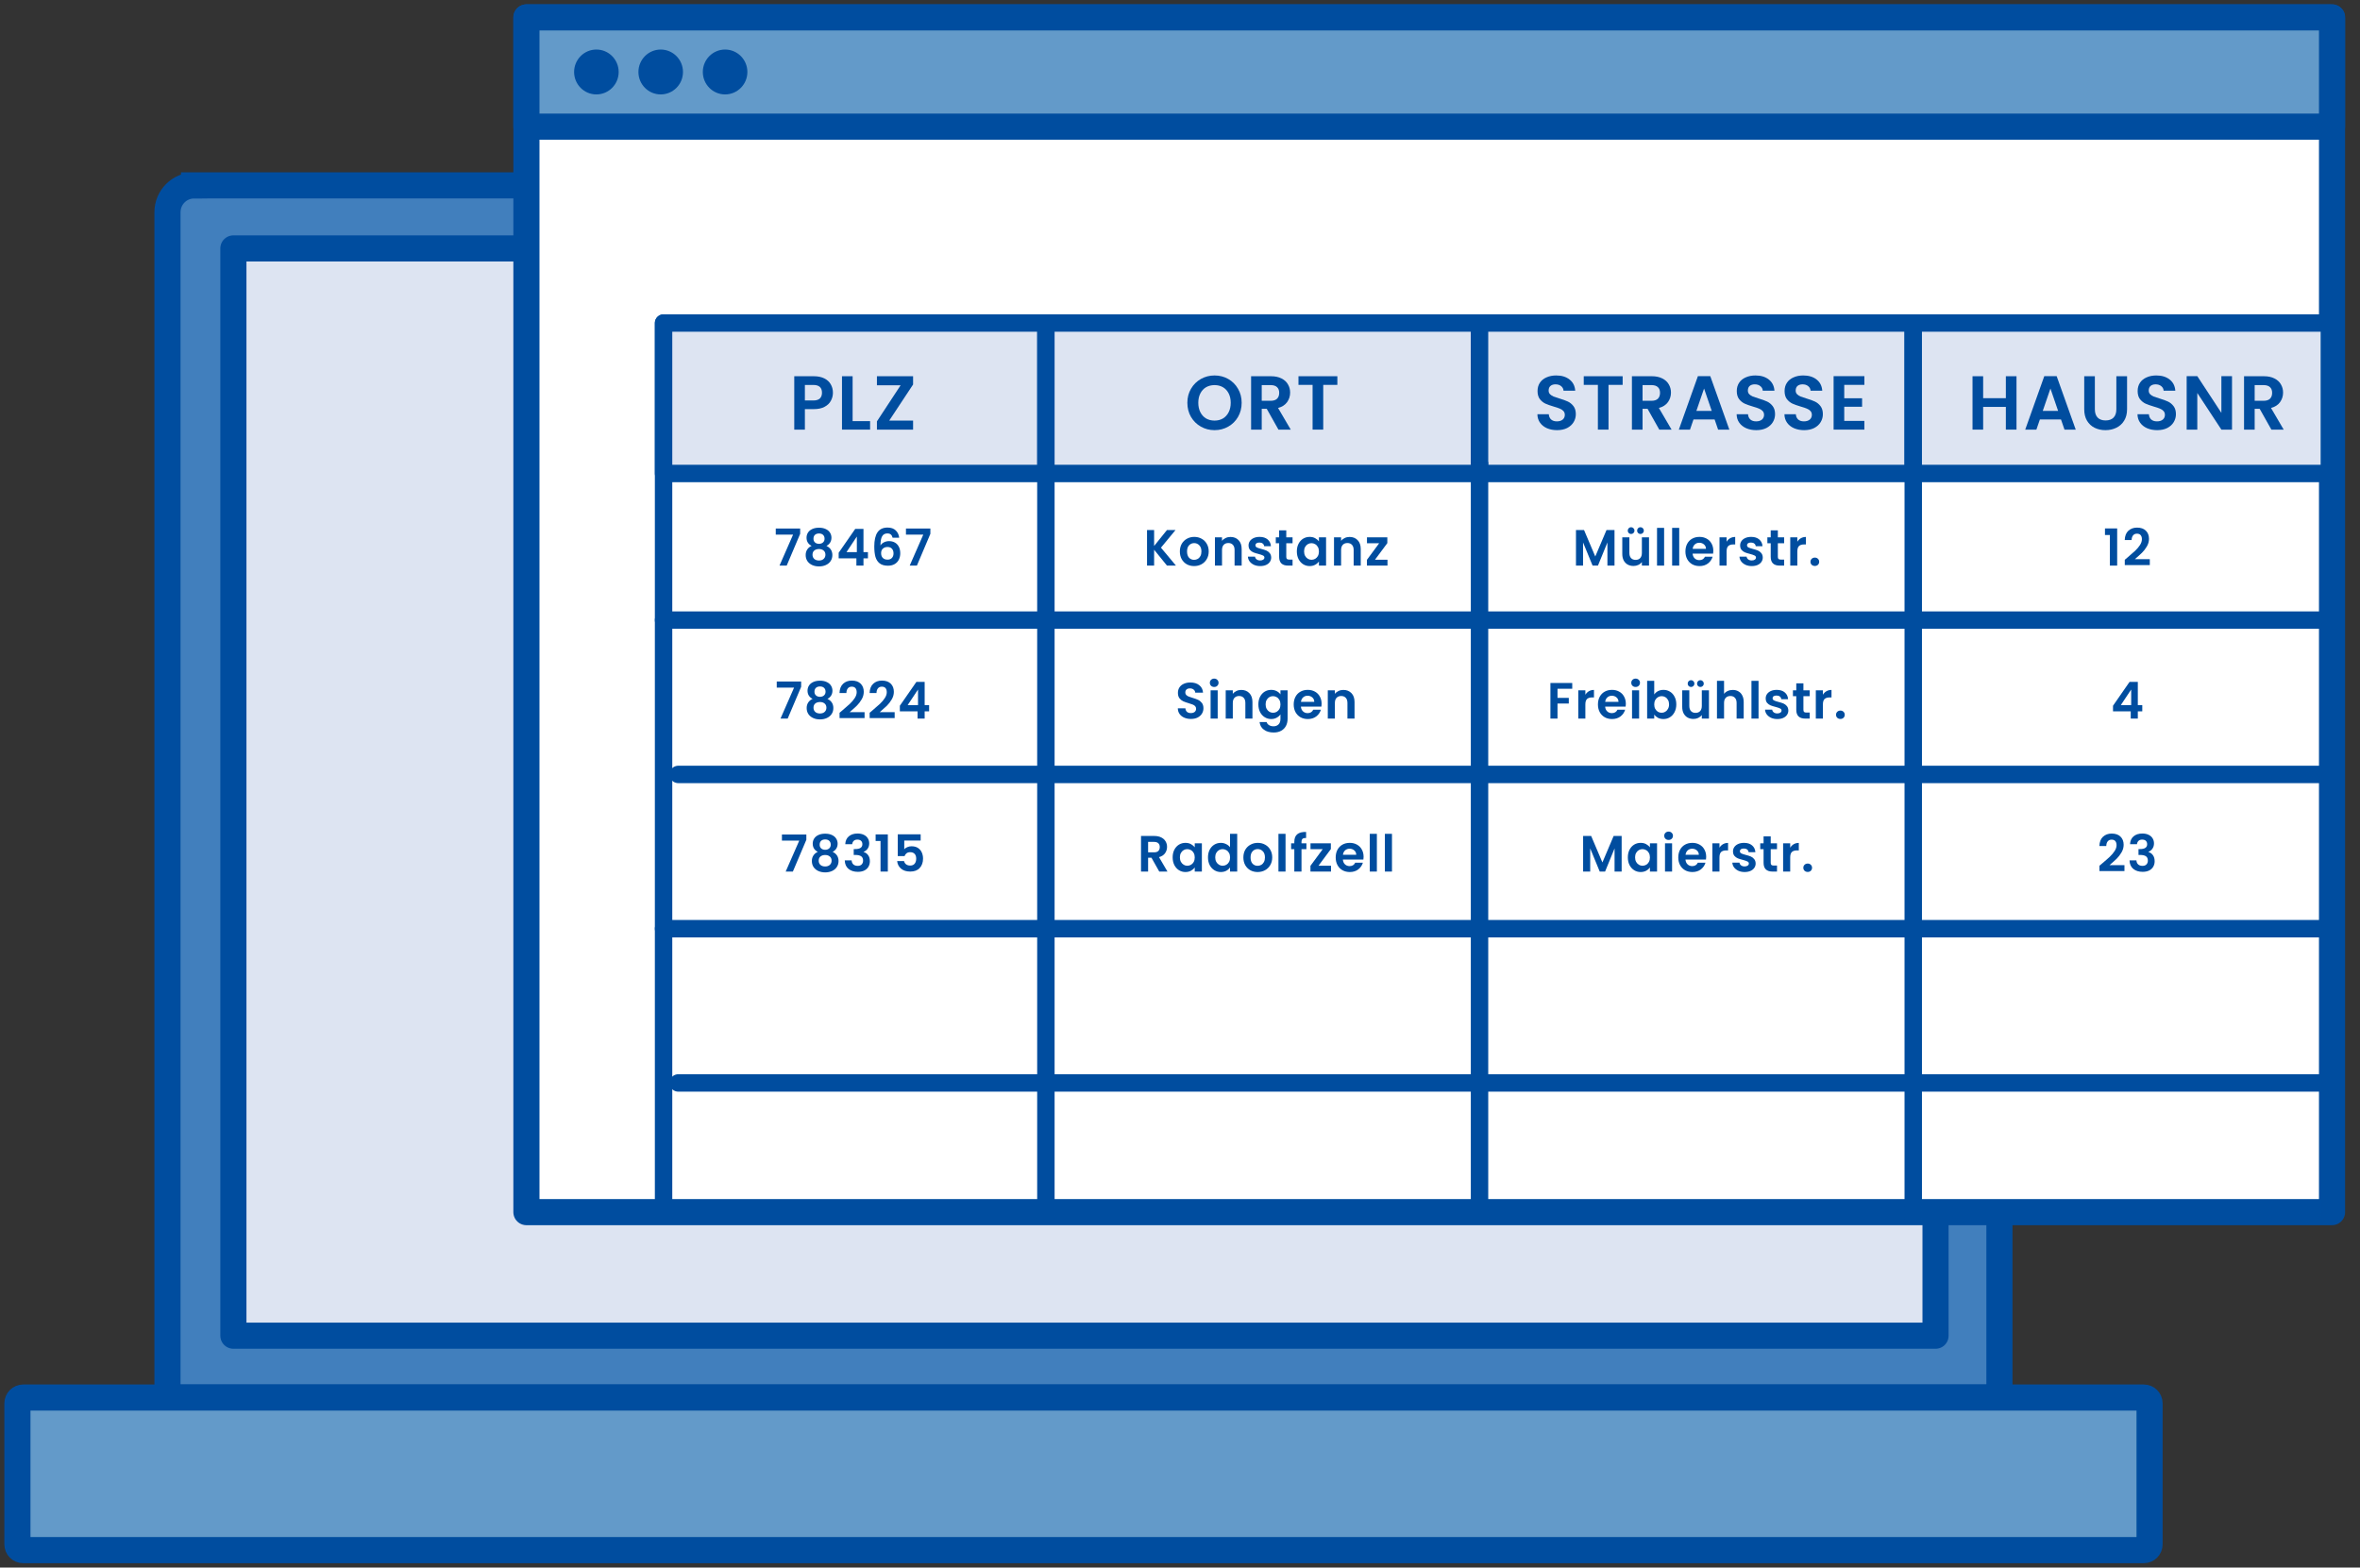 <svg width="271" height="180" viewBox="0 0 271 180" fill="none" xmlns="http://www.w3.org/2000/svg">
<rect x="0" y="0" width="271" height="180" fill="#333333" stroke="none"/>
<path d="M22.285 21.284H226.542C228.229 21.284 229.595 22.66 229.595 24.359V160.472H19.232V24.368C19.232 22.67 20.598 21.294 22.285 21.294V21.284Z" fill="#417FBD" stroke="#004D9F" stroke-width="3" stroke-miterlimit="10"/>
<path d="M222.258 28.526H26.8V153.377H222.258V28.526Z" fill="#DDE4F2" stroke="#004D9F" stroke-width="3" stroke-linecap="round" stroke-linejoin="round"/>
<path d="M246.177 160.482H2.659C2.295 160.482 2 160.779 2 161.146V177.336C2 177.703 2.295 178 2.659 178H246.177C246.541 178 246.836 177.703 246.836 177.336V161.146C246.836 160.779 246.541 160.482 246.177 160.482Z" fill="#639AC9" stroke="#004D9F" stroke-width="3" stroke-linecap="round" stroke-linejoin="round"/>
<path d="M267.789 2H60.449V139.187H267.789V2Z" fill="white" stroke="#004D9F" stroke-width="3" stroke-linecap="round" stroke-linejoin="round"/>
<path d="M267.789 2H60.449V14.541H267.789V2Z" fill="#639AC9" stroke="#004D9F" stroke-width="3" stroke-linecap="round" stroke-linejoin="round"/>
<path d="M68.483 10.842C69.896 10.842 71.042 9.688 71.042 8.266C71.042 6.843 69.896 5.689 68.483 5.689C67.07 5.689 65.925 6.843 65.925 8.266C65.925 9.688 67.07 10.842 68.483 10.842Z" fill="#004D9F"/>
<path d="M75.869 10.842C77.282 10.842 78.427 9.688 78.427 8.266C78.427 6.843 77.282 5.689 75.869 5.689C74.456 5.689 73.31 6.843 73.31 8.266C73.31 9.688 74.456 10.842 75.869 10.842Z" fill="#004D9F"/>
<path d="M83.263 10.842C84.676 10.842 85.822 9.688 85.822 8.266C85.822 6.843 84.676 5.689 83.263 5.689C81.85 5.689 80.705 6.843 80.705 8.266C80.705 9.688 81.85 10.842 83.263 10.842Z" fill="#004D9F"/>
<mask id="mask0_1611_11048" style="mask-type:luminance" maskUnits="userSpaceOnUse" x="69" y="30" width="199" height="110">
<path d="M267.789 30.634H69.782V139.187H267.789V30.634Z" fill="white"/>
</mask>
<g mask="url(#mask0_1611_11048)">
<path d="M267.507 37.095H76.198V159.789H267.507V37.095Z" stroke="#004D9F" stroke-width="2" stroke-linecap="round" stroke-linejoin="round"/>
<path d="M320.471 37.095H267.507V159.789H320.471V37.095Z" stroke="#004D9F" stroke-width="2" stroke-linecap="round" stroke-linejoin="round"/>
<path d="M120.11 37.095H76.198V54.369H120.11V37.095Z" fill="#DDE4F2" stroke="#004D9F" stroke-width="2" stroke-linecap="round" stroke-linejoin="round"/>
<path d="M169.895 37.095H120.1V54.369H169.895V37.095Z" fill="#DDE4F2" stroke="#004D9F" stroke-width="2" stroke-linecap="round" stroke-linejoin="round"/>
<path d="M219.69 37.095H169.895V54.369H219.69V37.095Z" fill="#DDE4F2" stroke="#004D9F" stroke-width="2" stroke-linecap="round" stroke-linejoin="round"/>
<path d="M267.507 37.095H219.699V54.369H267.507V37.095Z" fill="#DDE4F2" stroke="#004D9F" stroke-width="2" stroke-linecap="round" stroke-linejoin="round"/>
<path d="M320.471 37.095H267.507V54.369H320.471V37.095Z" fill="#DDE4F2" stroke="#004D9F" stroke-width="2" stroke-linecap="round" stroke-linejoin="round"/>
<path d="M76.198 71.204H320.471" stroke="#004D9F" stroke-width="2" stroke-linecap="round" stroke-linejoin="round"/>
<path d="M77.884 88.927H320.471" stroke="#004D9F" stroke-width="2" stroke-linecap="round" stroke-linejoin="round"/>
<path d="M76.198 106.64H320.471" stroke="#004D9F" stroke-width="2" stroke-linecap="round" stroke-linejoin="round"/>
<path d="M77.884 124.353H320.471" stroke="#004D9F" stroke-width="2" stroke-linecap="round" stroke-linejoin="round"/>
<path d="M120.1 54.369V159.78" stroke="#004D9F" stroke-width="2" stroke-miterlimit="10"/>
<path d="M169.895 53.051V158.462" stroke="#004D9F" stroke-width="2" stroke-miterlimit="10"/>
<path d="M219.699 54.369V159.78" stroke="#004D9F" stroke-width="2" stroke-miterlimit="10"/>
</g>
<path d="M102.111 48.296H104.85V49.333H100.698V48.384L103.42 44.239H100.698V43.202H104.85V44.151L102.111 48.296Z" fill="#004D9F"/>
<path d="M97.907 48.358H99.913V49.333H96.686V43.202H97.907V48.358Z" fill="#004D9F"/>
<path d="M95.645 45.099C95.645 45.427 95.566 45.735 95.409 46.022C95.258 46.308 95.017 46.54 94.685 46.715C94.36 46.891 93.947 46.979 93.447 46.979H92.426V49.333H91.205V43.202H93.447C93.918 43.202 94.319 43.284 94.65 43.448C94.982 43.612 95.229 43.837 95.392 44.124C95.56 44.411 95.645 44.736 95.645 45.099ZM93.394 45.986C93.732 45.986 93.982 45.91 94.144 45.758C94.307 45.6 94.389 45.38 94.389 45.099C94.389 44.502 94.057 44.203 93.394 44.203H92.426V45.986H93.394Z" fill="#004D9F"/>
<path d="M106.835 61.3L105.288 64.948H104.462L106.02 61.393H104.032V60.691H106.835V61.3Z" fill="#004D9F"/>
<path d="M102.499 61.745C102.46 61.581 102.392 61.458 102.295 61.376C102.202 61.294 102.066 61.253 101.888 61.253C101.62 61.253 101.423 61.362 101.295 61.581C101.171 61.795 101.107 62.147 101.103 62.635C101.196 62.479 101.332 62.358 101.51 62.272C101.688 62.182 101.882 62.137 102.092 62.137C102.343 62.137 102.566 62.192 102.76 62.301C102.954 62.41 103.105 62.57 103.214 62.781C103.322 62.988 103.377 63.238 103.377 63.531C103.377 63.808 103.32 64.056 103.208 64.274C103.099 64.489 102.939 64.657 102.725 64.778C102.512 64.899 102.258 64.96 101.964 64.96C101.56 64.96 101.243 64.87 101.01 64.69C100.781 64.51 100.62 64.261 100.527 63.941C100.438 63.617 100.394 63.218 100.394 62.746C100.394 62.032 100.516 61.493 100.76 61.13C101.004 60.763 101.39 60.58 101.917 60.58C102.324 60.58 102.64 60.691 102.865 60.913C103.09 61.136 103.22 61.413 103.254 61.745H102.499ZM101.905 62.81C101.7 62.81 101.527 62.871 101.388 62.992C101.248 63.113 101.179 63.289 101.179 63.519C101.179 63.749 101.243 63.931 101.37 64.064C101.502 64.196 101.686 64.263 101.923 64.263C102.132 64.263 102.297 64.198 102.417 64.069C102.541 63.941 102.603 63.767 102.603 63.548C102.603 63.322 102.543 63.142 102.423 63.01C102.307 62.877 102.134 62.81 101.905 62.81Z" fill="#004D9F"/>
<path d="M96.305 64.116V63.472L98.207 60.732H99.154V63.402H99.666V64.116H99.154V64.948H98.34V64.116H96.305ZM98.393 61.61L97.201 63.402H98.393V61.61Z" fill="#004D9F"/>
<path d="M93.197 62.688C92.809 62.484 92.615 62.17 92.615 61.745C92.615 61.534 92.667 61.343 92.772 61.171C92.88 60.995 93.041 60.857 93.255 60.755C93.472 60.65 93.735 60.597 94.045 60.597C94.356 60.597 94.617 60.65 94.83 60.755C95.047 60.857 95.208 60.995 95.313 61.171C95.422 61.343 95.476 61.534 95.476 61.745C95.476 61.959 95.424 62.149 95.319 62.313C95.214 62.473 95.075 62.598 94.9 62.688C95.113 62.781 95.28 62.918 95.4 63.097C95.52 63.277 95.581 63.49 95.581 63.736C95.581 64.001 95.513 64.233 95.377 64.433C95.245 64.628 95.063 64.778 94.83 64.883C94.598 64.989 94.336 65.041 94.045 65.041C93.755 65.041 93.493 64.989 93.26 64.883C93.032 64.778 92.85 64.628 92.714 64.433C92.582 64.233 92.516 64.001 92.516 63.736C92.516 63.49 92.576 63.277 92.696 63.097C92.817 62.914 92.983 62.777 93.197 62.688ZM94.685 61.862C94.685 61.671 94.627 61.522 94.511 61.417C94.398 61.311 94.243 61.259 94.045 61.259C93.852 61.259 93.697 61.311 93.58 61.417C93.468 61.522 93.412 61.672 93.412 61.868C93.412 62.043 93.47 62.184 93.586 62.289C93.706 62.395 93.859 62.447 94.045 62.447C94.231 62.447 94.385 62.395 94.505 62.289C94.625 62.18 94.685 62.038 94.685 61.862ZM94.045 63.045C93.825 63.045 93.644 63.101 93.505 63.215C93.369 63.328 93.301 63.49 93.301 63.7C93.301 63.896 93.367 64.056 93.499 64.181C93.635 64.302 93.817 64.362 94.045 64.362C94.274 64.362 94.454 64.3 94.586 64.175C94.718 64.05 94.784 63.892 94.784 63.7C94.784 63.494 94.716 63.334 94.58 63.22C94.445 63.103 94.266 63.045 94.045 63.045Z" fill="#004D9F"/>
<path d="M91.883 61.3L90.337 64.948H89.511L91.069 61.393H89.081V60.691H91.883V61.3Z" fill="#004D9F"/>
<path d="M103.33 81.683V81.039L105.231 78.299H106.179V80.969H106.691V81.683H106.179V82.515H105.365V81.683H103.33ZM105.417 79.177L104.225 80.969H105.417V79.177Z" fill="#004D9F"/>
<path d="M100.165 81.59C100.537 81.277 100.834 81.018 101.055 80.811C101.276 80.6 101.46 80.381 101.607 80.155C101.755 79.928 101.828 79.706 101.828 79.487C101.828 79.288 101.782 79.132 101.689 79.019C101.596 78.906 101.452 78.849 101.258 78.849C101.064 78.849 100.915 78.915 100.811 79.048C100.706 79.177 100.652 79.355 100.648 79.581H99.857C99.872 79.112 100.01 78.757 100.27 78.515C100.533 78.273 100.867 78.152 101.27 78.152C101.712 78.152 102.051 78.271 102.288 78.509C102.524 78.744 102.642 79.054 102.642 79.441C102.642 79.745 102.561 80.036 102.398 80.313C102.235 80.59 102.049 80.832 101.84 81.039C101.63 81.242 101.357 81.488 101.02 81.777H102.735V82.456H99.863V81.847L100.165 81.59Z" fill="#004D9F"/>
<path d="M96.71 81.59C97.082 81.277 97.378 81.018 97.599 80.811C97.82 80.6 98.004 80.381 98.152 80.155C98.299 79.928 98.373 79.706 98.373 79.487C98.373 79.288 98.326 79.132 98.233 79.019C98.14 78.906 97.997 78.849 97.803 78.849C97.609 78.849 97.46 78.915 97.355 79.048C97.25 79.177 97.196 79.355 97.192 79.581H96.401C96.417 79.112 96.555 78.757 96.814 78.515C97.078 78.273 97.411 78.152 97.814 78.152C98.256 78.152 98.596 78.271 98.832 78.509C99.069 78.744 99.187 79.054 99.187 79.441C99.187 79.745 99.105 80.036 98.942 80.313C98.78 80.59 98.594 80.832 98.384 81.039C98.175 81.242 97.902 81.488 97.564 81.777H99.28V82.456H96.407V81.847L96.71 81.59Z" fill="#004D9F"/>
<path d="M93.31 80.254C92.923 80.051 92.729 79.737 92.729 79.312C92.729 79.101 92.781 78.91 92.886 78.738C92.994 78.562 93.155 78.424 93.368 78.322C93.585 78.217 93.849 78.164 94.159 78.164C94.469 78.164 94.731 78.217 94.944 78.322C95.161 78.424 95.322 78.562 95.427 78.738C95.535 78.91 95.59 79.101 95.59 79.312C95.59 79.526 95.537 79.716 95.433 79.88C95.328 80.04 95.188 80.165 95.014 80.254C95.227 80.348 95.394 80.485 95.514 80.664C95.634 80.844 95.694 81.057 95.694 81.302C95.694 81.568 95.626 81.8 95.491 81.999C95.359 82.195 95.177 82.345 94.944 82.45C94.712 82.556 94.45 82.608 94.159 82.608C93.868 82.608 93.607 82.556 93.374 82.45C93.145 82.345 92.963 82.195 92.828 81.999C92.696 81.8 92.63 81.568 92.63 81.302C92.63 81.057 92.69 80.844 92.81 80.664C92.93 80.481 93.097 80.344 93.31 80.254ZM94.799 79.429C94.799 79.237 94.741 79.089 94.624 78.984C94.512 78.878 94.357 78.826 94.159 78.826C93.965 78.826 93.81 78.878 93.694 78.984C93.582 79.089 93.525 79.239 93.525 79.435C93.525 79.61 93.584 79.751 93.7 79.856C93.82 79.962 93.973 80.014 94.159 80.014C94.345 80.014 94.498 79.962 94.619 79.856C94.739 79.747 94.799 79.604 94.799 79.429ZM94.159 80.612C93.938 80.612 93.758 80.668 93.618 80.781C93.483 80.895 93.415 81.057 93.415 81.267C93.415 81.463 93.481 81.623 93.613 81.748C93.748 81.869 93.93 81.929 94.159 81.929C94.388 81.929 94.568 81.867 94.7 81.742C94.832 81.617 94.898 81.459 94.898 81.267C94.898 81.061 94.83 80.9 94.694 80.787C94.558 80.67 94.38 80.612 94.159 80.612Z" fill="#004D9F"/>
<path d="M91.997 78.867L90.45 82.515H89.625L91.183 78.96H89.194V78.258H91.997V78.867Z" fill="#004D9F"/>
<path d="M105.72 96.521H103.836V97.523C103.917 97.421 104.033 97.339 104.184 97.277C104.336 97.21 104.497 97.177 104.667 97.177C104.977 97.177 105.231 97.245 105.429 97.382C105.627 97.519 105.77 97.694 105.859 97.909C105.948 98.12 105.993 98.346 105.993 98.588C105.993 99.037 105.865 99.398 105.609 99.672C105.357 99.945 104.997 100.081 104.528 100.081C104.086 100.081 103.733 99.97 103.469 99.748C103.206 99.525 103.056 99.234 103.021 98.875H103.812C103.847 99.031 103.925 99.156 104.045 99.25C104.169 99.344 104.326 99.391 104.516 99.391C104.745 99.391 104.917 99.318 105.033 99.174C105.15 99.029 105.208 98.838 105.208 98.6C105.208 98.358 105.148 98.174 105.028 98.05C104.911 97.921 104.739 97.856 104.51 97.856C104.347 97.856 104.212 97.897 104.103 97.979C103.995 98.061 103.917 98.171 103.87 98.307H103.091V95.801H105.72V96.521Z" fill="#004D9F"/>
<path d="M100.548 96.568V95.813H101.95V100.081H101.112V96.568H100.548Z" fill="#004D9F"/>
<path d="M97.062 96.937C97.081 96.547 97.217 96.246 97.469 96.035C97.725 95.82 98.06 95.713 98.475 95.713C98.758 95.713 99 95.764 99.201 95.865C99.403 95.963 99.554 96.098 99.655 96.269C99.76 96.437 99.812 96.629 99.812 96.843C99.812 97.089 99.748 97.298 99.62 97.47C99.496 97.638 99.347 97.751 99.172 97.809V97.833C99.397 97.903 99.572 98.028 99.696 98.208C99.824 98.387 99.888 98.618 99.888 98.899C99.888 99.133 99.833 99.342 99.725 99.525C99.62 99.709 99.463 99.853 99.254 99.959C99.048 100.06 98.8 100.111 98.51 100.111C98.071 100.111 97.715 99.999 97.439 99.777C97.164 99.554 97.019 99.227 97.003 98.793H97.794C97.802 98.984 97.866 99.139 97.986 99.256C98.11 99.369 98.279 99.426 98.492 99.426C98.69 99.426 98.841 99.371 98.946 99.262C99.054 99.148 99.108 99.004 99.108 98.828C99.108 98.594 99.035 98.426 98.887 98.325C98.74 98.223 98.511 98.172 98.201 98.172H98.033V97.499H98.201C98.752 97.499 99.027 97.314 99.027 96.943C99.027 96.775 98.977 96.644 98.876 96.55C98.779 96.457 98.637 96.41 98.451 96.41C98.269 96.41 98.128 96.461 98.027 96.562C97.93 96.66 97.874 96.785 97.858 96.937H97.062Z" fill="#004D9F"/>
<path d="M93.906 97.821C93.519 97.618 93.325 97.304 93.325 96.878C93.325 96.668 93.377 96.476 93.482 96.305C93.591 96.129 93.751 95.99 93.965 95.889C94.182 95.783 94.445 95.731 94.755 95.731C95.066 95.731 95.327 95.783 95.54 95.889C95.757 95.99 95.918 96.129 96.023 96.305C96.132 96.476 96.186 96.668 96.186 96.878C96.186 97.093 96.133 97.282 96.029 97.446C95.924 97.606 95.785 97.731 95.61 97.821C95.823 97.915 95.99 98.052 96.11 98.231C96.23 98.411 96.29 98.623 96.29 98.869C96.29 99.135 96.223 99.367 96.087 99.566C95.955 99.761 95.773 99.912 95.54 100.017C95.308 100.122 95.046 100.175 94.755 100.175C94.465 100.175 94.203 100.122 93.97 100.017C93.742 99.912 93.559 99.761 93.424 99.566C93.292 99.367 93.226 99.135 93.226 98.869C93.226 98.623 93.286 98.411 93.406 98.231C93.526 98.048 93.693 97.911 93.906 97.821ZM95.395 96.996C95.395 96.804 95.337 96.656 95.221 96.55C95.108 96.445 94.953 96.392 94.755 96.392C94.562 96.392 94.406 96.445 94.29 96.55C94.178 96.656 94.122 96.806 94.122 97.001C94.122 97.177 94.18 97.318 94.296 97.423C94.416 97.528 94.569 97.581 94.755 97.581C94.942 97.581 95.095 97.528 95.215 97.423C95.335 97.314 95.395 97.171 95.395 96.996ZM94.755 98.178C94.534 98.178 94.354 98.235 94.215 98.348C94.079 98.461 94.011 98.623 94.011 98.834C94.011 99.029 94.077 99.189 94.209 99.314C94.344 99.435 94.527 99.496 94.755 99.496C94.984 99.496 95.164 99.433 95.296 99.308C95.428 99.184 95.494 99.025 95.494 98.834C95.494 98.627 95.426 98.467 95.29 98.354C95.155 98.237 94.976 98.178 94.755 98.178Z" fill="#004D9F"/>
<path d="M92.593 96.433L91.046 100.081H90.221L91.779 96.527H89.79V95.824H92.593V96.433Z" fill="#004D9F"/>
<path d="M157.889 64.275H159.326V64.948H156.965V64.286L158.372 62.377H156.971V61.704H159.308V62.365L157.889 64.275Z" fill="#004D9F"/>
<path d="M154.97 61.657C155.354 61.657 155.664 61.78 155.9 62.026C156.137 62.268 156.255 62.608 156.255 63.045V64.948H155.441V63.156C155.441 62.898 155.377 62.701 155.249 62.565C155.121 62.424 154.946 62.354 154.726 62.354C154.501 62.354 154.322 62.424 154.191 62.565C154.063 62.701 153.999 62.898 153.999 63.156V64.948H153.185V61.704H153.999V62.108C154.107 61.967 154.245 61.858 154.412 61.78C154.582 61.698 154.768 61.657 154.97 61.657Z" fill="#004D9F"/>
<path d="M148.918 63.314C148.918 62.986 148.982 62.695 149.11 62.442C149.242 62.188 149.418 61.993 149.639 61.856C149.864 61.719 150.114 61.651 150.389 61.651C150.629 61.651 150.839 61.7 151.017 61.797C151.199 61.895 151.345 62.018 151.453 62.166V61.704H152.273V64.948H151.453V64.474C151.349 64.626 151.203 64.753 151.017 64.854C150.835 64.952 150.624 65.001 150.383 65.001C150.112 65.001 149.864 64.93 149.639 64.79C149.418 64.649 149.242 64.452 149.11 64.198C148.982 63.941 148.918 63.646 148.918 63.314ZM151.453 63.326C151.453 63.127 151.414 62.957 151.337 62.816C151.259 62.672 151.155 62.563 151.023 62.489C150.891 62.41 150.75 62.371 150.598 62.371C150.447 62.371 150.308 62.408 150.18 62.483C150.052 62.557 149.947 62.666 149.866 62.81C149.788 62.951 149.749 63.119 149.749 63.314C149.749 63.509 149.788 63.681 149.866 63.829C149.947 63.974 150.052 64.085 150.18 64.163C150.312 64.241 150.451 64.28 150.598 64.28C150.75 64.28 150.891 64.243 151.023 64.169C151.155 64.091 151.259 63.982 151.337 63.841C151.414 63.697 151.453 63.525 151.453 63.326Z" fill="#004D9F"/>
<path d="M147.704 62.377V63.947C147.704 64.056 147.729 64.136 147.78 64.187C147.834 64.234 147.923 64.257 148.047 64.257H148.425V64.948H147.914C147.227 64.948 146.884 64.612 146.884 63.941V62.377H146.5V61.704H146.884V60.902H147.704V61.704H148.425V62.377H147.704Z" fill="#004D9F"/>
<path d="M144.704 65.001C144.44 65.001 144.204 64.954 143.995 64.86C143.785 64.762 143.619 64.632 143.495 64.468C143.374 64.304 143.309 64.122 143.297 63.923H144.117C144.132 64.048 144.192 64.151 144.297 64.233C144.406 64.315 144.539 64.356 144.698 64.356C144.853 64.356 144.974 64.325 145.059 64.263C145.148 64.2 145.193 64.12 145.193 64.023C145.193 63.917 145.138 63.839 145.03 63.788C144.925 63.734 144.756 63.675 144.524 63.613C144.283 63.554 144.086 63.494 143.931 63.431C143.78 63.369 143.648 63.273 143.535 63.144C143.427 63.016 143.372 62.842 143.372 62.623C143.372 62.444 143.423 62.28 143.524 62.131C143.628 61.983 143.776 61.866 143.966 61.78C144.159 61.694 144.386 61.651 144.646 61.651C145.03 61.651 145.336 61.749 145.565 61.944C145.793 62.135 145.919 62.395 145.943 62.723H145.163C145.152 62.594 145.098 62.492 145.001 62.418C144.908 62.34 144.782 62.301 144.623 62.301C144.475 62.301 144.361 62.328 144.28 62.383C144.202 62.438 144.163 62.514 144.163 62.611C144.163 62.721 144.218 62.805 144.326 62.863C144.435 62.918 144.603 62.974 144.832 63.033C145.065 63.092 145.256 63.152 145.408 63.215C145.559 63.277 145.689 63.375 145.797 63.507C145.91 63.636 145.968 63.808 145.972 64.023C145.972 64.21 145.919 64.378 145.815 64.526C145.714 64.675 145.567 64.792 145.373 64.878C145.183 64.96 144.96 65.001 144.704 65.001Z" fill="#004D9F"/>
<path d="M141.296 61.657C141.68 61.657 141.99 61.78 142.226 62.026C142.463 62.268 142.581 62.608 142.581 63.045V64.948H141.767V63.156C141.767 62.898 141.703 62.701 141.575 62.565C141.447 62.424 141.273 62.354 141.052 62.354C140.827 62.354 140.649 62.424 140.517 62.565C140.389 62.701 140.325 62.898 140.325 63.156V64.948H139.511V61.704H140.325V62.108C140.433 61.967 140.571 61.858 140.738 61.78C140.908 61.698 141.094 61.657 141.296 61.657Z" fill="#004D9F"/>
<path d="M137.117 65.001C136.807 65.001 136.528 64.932 136.28 64.796C136.031 64.655 135.836 64.458 135.692 64.204C135.553 63.95 135.483 63.658 135.483 63.326C135.483 62.994 135.555 62.701 135.698 62.447C135.845 62.194 136.045 61.999 136.297 61.862C136.549 61.721 136.83 61.651 137.14 61.651C137.45 61.651 137.731 61.721 137.983 61.862C138.235 61.999 138.433 62.194 138.576 62.447C138.724 62.701 138.797 62.994 138.797 63.326C138.797 63.658 138.722 63.95 138.571 64.204C138.423 64.458 138.222 64.655 137.966 64.796C137.714 64.932 137.431 65.001 137.117 65.001ZM137.117 64.286C137.264 64.286 137.402 64.251 137.53 64.181C137.662 64.107 137.766 63.997 137.844 63.853C137.921 63.708 137.96 63.533 137.96 63.326C137.96 63.017 137.879 62.781 137.716 62.617C137.557 62.449 137.361 62.365 137.129 62.365C136.896 62.365 136.7 62.449 136.541 62.617C136.386 62.781 136.309 63.017 136.309 63.326C136.309 63.634 136.384 63.872 136.535 64.04C136.69 64.204 136.884 64.286 137.117 64.286Z" fill="#004D9F"/>
<path d="M134.005 64.948L132.528 63.127V64.948H131.714V60.861H132.528V62.693L134.005 60.861H134.988L133.313 62.887L135.035 64.948H134.005Z" fill="#004D9F"/>
<path d="M154.257 79.224C154.641 79.224 154.951 79.347 155.187 79.593C155.424 79.835 155.542 80.174 155.542 80.612V82.515H154.728V80.723C154.728 80.465 154.664 80.268 154.536 80.131C154.408 79.991 154.234 79.921 154.013 79.921C153.788 79.921 153.609 79.991 153.478 80.131C153.35 80.268 153.286 80.465 153.286 80.723V82.515H152.472V79.271H153.286V79.675C153.394 79.534 153.532 79.425 153.699 79.347C153.869 79.265 154.055 79.224 154.257 79.224Z" fill="#004D9F"/>
<path d="M151.761 80.822C151.761 80.939 151.753 81.045 151.738 81.138H149.383C149.402 81.373 149.484 81.556 149.627 81.689C149.771 81.822 149.947 81.888 150.156 81.888C150.459 81.888 150.674 81.757 150.802 81.496H151.68C151.587 81.808 151.408 82.066 151.145 82.269C150.881 82.468 150.557 82.567 150.174 82.567C149.864 82.567 149.584 82.499 149.336 82.362C149.092 82.222 148.9 82.025 148.761 81.771C148.625 81.517 148.557 81.224 148.557 80.893C148.557 80.557 148.625 80.262 148.761 80.008C148.896 79.755 149.086 79.559 149.331 79.423C149.575 79.286 149.856 79.218 150.174 79.218C150.48 79.218 150.753 79.284 150.994 79.417C151.238 79.55 151.426 79.739 151.558 79.985C151.693 80.227 151.761 80.506 151.761 80.822ZM150.918 80.588C150.914 80.377 150.839 80.209 150.691 80.085C150.544 79.956 150.364 79.891 150.15 79.891C149.949 79.891 149.778 79.954 149.639 80.079C149.503 80.2 149.42 80.37 149.389 80.588H150.918Z" fill="#004D9F"/>
<path d="M145.971 79.218C146.212 79.218 146.423 79.267 146.605 79.364C146.787 79.458 146.931 79.581 147.035 79.733V79.271H147.855V82.538C147.855 82.839 147.795 83.106 147.675 83.34C147.555 83.578 147.374 83.766 147.134 83.902C146.894 84.043 146.603 84.113 146.262 84.113C145.804 84.113 145.428 84.006 145.134 83.791C144.843 83.576 144.678 83.284 144.64 82.913H145.448C145.49 83.061 145.582 83.178 145.721 83.264C145.865 83.354 146.037 83.399 146.239 83.399C146.475 83.399 146.667 83.327 146.814 83.182C146.962 83.042 147.035 82.827 147.035 82.538V82.034C146.931 82.187 146.785 82.314 146.599 82.415C146.417 82.517 146.208 82.567 145.971 82.567C145.7 82.567 145.452 82.497 145.227 82.356C145.002 82.216 144.824 82.019 144.692 81.765C144.564 81.507 144.5 81.213 144.5 80.881C144.5 80.553 144.564 80.262 144.692 80.008C144.824 79.755 145 79.559 145.221 79.423C145.446 79.286 145.696 79.218 145.971 79.218ZM147.035 80.893C147.035 80.694 146.997 80.524 146.919 80.383C146.841 80.239 146.737 80.129 146.605 80.055C146.473 79.977 146.332 79.938 146.181 79.938C146.029 79.938 145.89 79.975 145.762 80.049C145.634 80.124 145.529 80.233 145.448 80.377C145.37 80.518 145.332 80.686 145.332 80.881C145.332 81.076 145.37 81.248 145.448 81.396C145.529 81.541 145.634 81.652 145.762 81.73C145.894 81.808 146.033 81.847 146.181 81.847C146.332 81.847 146.473 81.81 146.605 81.736C146.737 81.658 146.841 81.548 146.919 81.408C146.997 81.263 147.035 81.092 147.035 80.893Z" fill="#004D9F"/>
<path d="M142.534 79.224C142.917 79.224 143.228 79.347 143.464 79.593C143.701 79.835 143.819 80.174 143.819 80.612V82.515H143.005V80.723C143.005 80.465 142.941 80.268 142.813 80.131C142.685 79.991 142.51 79.921 142.289 79.921C142.065 79.921 141.886 79.991 141.755 80.131C141.627 80.268 141.563 80.465 141.563 80.723V82.515H140.749V79.271H141.563V79.675C141.671 79.534 141.809 79.425 141.975 79.347C142.146 79.265 142.332 79.224 142.534 79.224Z" fill="#004D9F"/>
<path d="M139.427 78.884C139.283 78.884 139.163 78.839 139.066 78.749C138.973 78.656 138.927 78.541 138.927 78.404C138.927 78.267 138.973 78.154 139.066 78.064C139.163 77.971 139.283 77.924 139.427 77.924C139.57 77.924 139.689 77.971 139.782 78.064C139.878 78.154 139.927 78.267 139.927 78.404C139.927 78.541 139.878 78.656 139.782 78.749C139.689 78.839 139.57 78.884 139.427 78.884ZM139.828 79.271V82.515H139.014V79.271H139.828Z" fill="#004D9F"/>
<path d="M136.756 82.556C136.473 82.556 136.217 82.507 135.988 82.409C135.763 82.312 135.585 82.171 135.453 81.988C135.321 81.804 135.253 81.588 135.25 81.338H136.122C136.133 81.506 136.192 81.638 136.296 81.736C136.405 81.834 136.552 81.882 136.738 81.882C136.928 81.882 137.077 81.837 137.186 81.748C137.294 81.654 137.349 81.533 137.349 81.385C137.349 81.263 137.312 81.164 137.238 81.086C137.165 81.008 137.072 80.947 136.959 80.904C136.851 80.858 136.699 80.807 136.506 80.752C136.242 80.674 136.027 80.598 135.86 80.524C135.697 80.446 135.556 80.331 135.436 80.178C135.319 80.022 135.261 79.815 135.261 79.558C135.261 79.316 135.321 79.105 135.441 78.925C135.562 78.746 135.73 78.609 135.947 78.515C136.164 78.418 136.412 78.369 136.692 78.369C137.11 78.369 137.449 78.472 137.709 78.679C137.973 78.882 138.118 79.167 138.145 79.534H137.25C137.242 79.394 137.182 79.278 137.07 79.189C136.961 79.095 136.816 79.048 136.633 79.048C136.475 79.048 136.347 79.089 136.25 79.171C136.157 79.253 136.11 79.372 136.11 79.528C136.11 79.638 136.145 79.729 136.215 79.803C136.288 79.874 136.378 79.932 136.482 79.979C136.591 80.022 136.742 80.073 136.936 80.131C137.199 80.21 137.415 80.288 137.581 80.366C137.748 80.444 137.891 80.561 138.012 80.717C138.132 80.873 138.192 81.078 138.192 81.332C138.192 81.55 138.136 81.753 138.023 81.941C137.911 82.128 137.746 82.278 137.529 82.392C137.312 82.501 137.054 82.556 136.756 82.556Z" fill="#004D9F"/>
<path d="M159.841 95.748V100.081H159.027V95.748H159.841Z" fill="#004D9F"/>
<path d="M158.107 95.748V100.081H157.292V95.748H158.107Z" fill="#004D9F"/>
<path d="M156.582 98.389C156.582 98.506 156.575 98.612 156.559 98.705H154.204C154.224 98.94 154.305 99.123 154.448 99.256C154.592 99.389 154.768 99.455 154.978 99.455C155.28 99.455 155.495 99.324 155.623 99.063H156.501C156.408 99.375 156.23 99.633 155.966 99.836C155.702 100.035 155.379 100.134 154.995 100.134C154.685 100.134 154.406 100.066 154.158 99.929C153.913 99.789 153.721 99.592 153.582 99.338C153.446 99.084 153.378 98.791 153.378 98.46C153.378 98.124 153.446 97.829 153.582 97.575C153.718 97.322 153.908 97.126 154.152 96.99C154.396 96.853 154.677 96.785 154.995 96.785C155.301 96.785 155.575 96.851 155.815 96.984C156.059 97.117 156.247 97.306 156.379 97.552C156.515 97.794 156.582 98.073 156.582 98.389ZM155.739 98.155C155.735 97.944 155.66 97.776 155.512 97.651C155.365 97.523 155.185 97.458 154.972 97.458C154.77 97.458 154.6 97.521 154.46 97.646C154.324 97.767 154.241 97.936 154.21 98.155H155.739Z" fill="#004D9F"/>
<path d="M151.405 99.408H152.841V100.082H150.48V99.42L151.887 97.511H150.486V96.838H152.823V97.499L151.405 99.408Z" fill="#004D9F"/>
<path d="M150.016 97.511H149.452V100.081H148.627V97.511H148.26V96.838H148.627V96.674C148.627 96.275 148.739 95.983 148.964 95.795C149.189 95.608 149.528 95.52 149.981 95.532V96.223C149.784 96.219 149.646 96.252 149.569 96.322C149.491 96.392 149.452 96.519 149.452 96.703V96.838H150.016V97.511Z" fill="#004D9F"/>
<path d="M147.619 95.748V100.081H146.805V95.748H147.619Z" fill="#004D9F"/>
<path d="M144.411 100.134C144.101 100.134 143.822 100.066 143.573 99.929C143.325 99.789 143.13 99.592 142.986 99.338C142.847 99.084 142.777 98.791 142.777 98.46C142.777 98.128 142.849 97.835 142.992 97.581C143.139 97.327 143.339 97.132 143.591 96.996C143.843 96.855 144.124 96.785 144.434 96.785C144.744 96.785 145.025 96.855 145.277 96.996C145.529 97.132 145.727 97.327 145.87 97.581C146.018 97.835 146.091 98.128 146.091 98.46C146.091 98.791 146.016 99.084 145.865 99.338C145.717 99.592 145.516 99.789 145.26 99.929C145.008 100.066 144.725 100.134 144.411 100.134ZM144.411 99.42C144.558 99.42 144.696 99.385 144.824 99.314C144.955 99.24 145.06 99.131 145.138 98.987C145.215 98.842 145.254 98.666 145.254 98.46C145.254 98.151 145.173 97.915 145.01 97.751C144.851 97.583 144.655 97.499 144.422 97.499C144.19 97.499 143.994 97.583 143.835 97.751C143.68 97.915 143.603 98.151 143.603 98.46C143.603 98.768 143.678 99.006 143.829 99.174C143.984 99.338 144.178 99.42 144.411 99.42Z" fill="#004D9F"/>
<path d="M138.714 98.448C138.714 98.12 138.778 97.829 138.906 97.575C139.038 97.322 139.216 97.126 139.441 96.99C139.666 96.853 139.916 96.785 140.191 96.785C140.4 96.785 140.6 96.832 140.79 96.925C140.98 97.015 141.131 97.136 141.243 97.288V95.748H142.069V100.081H141.243V99.601C141.143 99.761 141.001 99.89 140.819 99.988C140.637 100.085 140.425 100.134 140.185 100.134C139.914 100.134 139.666 100.064 139.441 99.923C139.216 99.783 139.038 99.586 138.906 99.332C138.778 99.074 138.714 98.779 138.714 98.448ZM141.249 98.459C141.249 98.26 141.21 98.091 141.133 97.95C141.055 97.806 140.951 97.696 140.819 97.622C140.687 97.544 140.546 97.505 140.394 97.505C140.243 97.505 140.104 97.542 139.976 97.616C139.848 97.69 139.743 97.8 139.662 97.944C139.584 98.085 139.545 98.252 139.545 98.448C139.545 98.643 139.584 98.815 139.662 98.963C139.743 99.108 139.848 99.219 139.976 99.297C140.108 99.375 140.247 99.414 140.394 99.414C140.546 99.414 140.687 99.377 140.819 99.303C140.951 99.225 141.055 99.115 141.133 98.975C141.21 98.83 141.249 98.659 141.249 98.459Z" fill="#004D9F"/>
<path d="M134.657 98.448C134.657 98.12 134.721 97.829 134.849 97.575C134.98 97.322 135.157 97.126 135.378 96.99C135.603 96.853 135.853 96.785 136.128 96.785C136.368 96.785 136.578 96.834 136.756 96.931C136.938 97.029 137.083 97.152 137.192 97.3V96.838H138.012V100.081H137.192V99.607C137.087 99.759 136.942 99.886 136.756 99.988C136.574 100.085 136.362 100.134 136.122 100.134C135.851 100.134 135.603 100.064 135.378 99.923C135.157 99.783 134.98 99.586 134.849 99.332C134.721 99.074 134.657 98.78 134.657 98.448ZM137.192 98.46C137.192 98.26 137.153 98.091 137.076 97.95C136.998 97.806 136.894 97.696 136.762 97.622C136.63 97.544 136.488 97.505 136.337 97.505C136.186 97.505 136.046 97.542 135.919 97.616C135.791 97.691 135.686 97.8 135.605 97.944C135.527 98.085 135.488 98.253 135.488 98.448C135.488 98.643 135.527 98.815 135.605 98.963C135.686 99.108 135.791 99.219 135.919 99.297C136.05 99.375 136.19 99.414 136.337 99.414C136.488 99.414 136.63 99.377 136.762 99.303C136.894 99.225 136.998 99.115 137.076 98.975C137.153 98.83 137.192 98.659 137.192 98.46Z" fill="#004D9F"/>
<path d="M133.118 100.081L132.222 98.489H131.838V100.081H131.024V95.994H132.548C132.862 95.994 133.129 96.051 133.35 96.164C133.571 96.273 133.736 96.424 133.845 96.615C133.957 96.802 134.013 97.013 134.013 97.247C134.013 97.517 133.936 97.761 133.781 97.979C133.626 98.194 133.395 98.342 133.089 98.424L134.06 100.081H133.118ZM131.838 97.874H132.519C132.74 97.874 132.905 97.821 133.013 97.716C133.122 97.606 133.176 97.456 133.176 97.265C133.176 97.078 133.122 96.933 133.013 96.832C132.905 96.726 132.74 96.674 132.519 96.674H131.838V97.874Z" fill="#004D9F"/>
<path d="M208.402 64.989C208.255 64.989 208.133 64.944 208.036 64.854C207.943 64.76 207.896 64.645 207.896 64.509C207.896 64.372 207.943 64.259 208.036 64.169C208.133 64.075 208.255 64.029 208.402 64.029C208.546 64.029 208.664 64.075 208.757 64.169C208.85 64.259 208.897 64.372 208.897 64.509C208.897 64.645 208.85 64.76 208.757 64.854C208.664 64.944 208.546 64.989 208.402 64.989Z" fill="#004D9F"/>
<path d="M206.389 62.207C206.493 62.036 206.629 61.901 206.796 61.803C206.966 61.706 207.16 61.657 207.377 61.657V62.518H207.162C206.906 62.518 206.712 62.578 206.581 62.699C206.453 62.82 206.389 63.031 206.389 63.332V64.948H205.575V61.704H206.389V62.207Z" fill="#004D9F"/>
<path d="M204.152 62.377V63.947C204.152 64.056 204.177 64.136 204.228 64.187C204.282 64.234 204.371 64.257 204.495 64.257H204.873V64.948H204.361C203.675 64.948 203.332 64.612 203.332 63.941V62.377H202.948V61.704H203.332V60.902H204.152V61.704H204.873V62.377H204.152Z" fill="#004D9F"/>
<path d="M201.152 65.001C200.888 65.001 200.652 64.954 200.442 64.86C200.233 64.762 200.066 64.632 199.942 64.468C199.822 64.304 199.756 64.122 199.745 63.923H200.565C200.58 64.048 200.64 64.151 200.745 64.233C200.853 64.315 200.987 64.356 201.146 64.356C201.301 64.356 201.421 64.325 201.507 64.263C201.596 64.2 201.64 64.12 201.64 64.023C201.64 63.917 201.586 63.839 201.477 63.788C201.373 63.734 201.204 63.675 200.972 63.613C200.731 63.554 200.534 63.494 200.378 63.431C200.227 63.369 200.095 63.273 199.983 63.144C199.874 63.016 199.82 62.842 199.82 62.623C199.82 62.444 199.871 62.28 199.971 62.131C200.076 61.983 200.223 61.866 200.413 61.78C200.607 61.694 200.834 61.651 201.094 61.651C201.477 61.651 201.784 61.749 202.012 61.944C202.241 62.135 202.367 62.395 202.39 62.723H201.611C201.6 62.594 201.545 62.492 201.448 62.418C201.355 62.34 201.229 62.301 201.07 62.301C200.923 62.301 200.809 62.328 200.727 62.383C200.65 62.438 200.611 62.514 200.611 62.611C200.611 62.721 200.665 62.805 200.774 62.863C200.882 62.918 201.051 62.974 201.28 63.033C201.512 63.092 201.704 63.152 201.855 63.215C202.007 63.277 202.136 63.375 202.245 63.507C202.357 63.636 202.416 63.808 202.419 64.023C202.419 64.21 202.367 64.378 202.262 64.526C202.162 64.675 202.014 64.792 201.821 64.878C201.631 64.96 201.408 65.001 201.152 65.001Z" fill="#004D9F"/>
<path d="M198.266 62.207C198.37 62.036 198.506 61.901 198.673 61.803C198.843 61.706 199.037 61.657 199.254 61.657V62.518H199.039C198.783 62.518 198.589 62.578 198.458 62.699C198.33 62.82 198.266 63.031 198.266 63.332V64.948H197.452V61.704H198.266V62.207Z" fill="#004D9F"/>
<path d="M196.741 63.256C196.741 63.373 196.733 63.478 196.718 63.572H194.363C194.382 63.806 194.464 63.989 194.607 64.122C194.75 64.255 194.927 64.321 195.136 64.321C195.439 64.321 195.654 64.191 195.782 63.929H196.66C196.567 64.241 196.388 64.499 196.125 64.702C195.861 64.901 195.537 65.001 195.154 65.001C194.844 65.001 194.564 64.932 194.316 64.796C194.072 64.655 193.88 64.458 193.741 64.204C193.605 63.95 193.537 63.658 193.537 63.326C193.537 62.99 193.605 62.695 193.741 62.442C193.876 62.188 194.066 61.993 194.31 61.856C194.555 61.719 194.836 61.651 195.154 61.651C195.46 61.651 195.733 61.718 195.974 61.85C196.218 61.983 196.406 62.172 196.538 62.418C196.673 62.66 196.741 62.939 196.741 63.256ZM195.898 63.021C195.894 62.81 195.818 62.643 195.671 62.518C195.524 62.389 195.344 62.325 195.13 62.325C194.929 62.325 194.758 62.387 194.619 62.512C194.483 62.633 194.4 62.803 194.369 63.021H195.898Z" fill="#004D9F"/>
<path d="M192.826 60.615V64.948H192.012V60.615H192.826Z" fill="#004D9F"/>
<path d="M191.091 60.615V64.948H190.277V60.615H191.091Z" fill="#004D9F"/>
<path d="M189.358 61.704V64.948H188.538V64.538C188.433 64.678 188.296 64.79 188.125 64.872C187.958 64.95 187.776 64.989 187.579 64.989C187.327 64.989 187.104 64.936 186.91 64.831C186.716 64.721 186.563 64.563 186.45 64.356C186.342 64.146 186.288 63.896 186.288 63.607V61.704H187.102V63.49C187.102 63.747 187.166 63.947 187.294 64.087C187.421 64.224 187.596 64.292 187.817 64.292C188.042 64.292 188.218 64.224 188.346 64.087C188.474 63.947 188.538 63.747 188.538 63.49V61.704H189.358ZM187.299 61.317C187.191 61.317 187.1 61.28 187.026 61.206C186.952 61.132 186.916 61.04 186.916 60.931C186.916 60.822 186.952 60.73 187.026 60.656C187.1 60.578 187.191 60.539 187.299 60.539C187.408 60.539 187.499 60.578 187.573 60.656C187.65 60.73 187.689 60.822 187.689 60.931C187.689 61.04 187.65 61.132 187.573 61.206C187.499 61.28 187.408 61.317 187.299 61.317ZM188.375 61.317C188.267 61.317 188.175 61.28 188.102 61.206C188.028 61.132 187.991 61.04 187.991 60.931C187.991 60.822 188.028 60.73 188.102 60.656C188.175 60.578 188.267 60.539 188.375 60.539C188.484 60.539 188.575 60.578 188.648 60.656C188.726 60.73 188.765 60.822 188.765 60.931C188.765 61.04 188.726 61.132 188.648 61.206C188.575 61.28 188.484 61.317 188.375 61.317Z" fill="#004D9F"/>
<path d="M185.395 60.861V64.948H184.581V62.289L183.494 64.948H182.877L181.784 62.289V64.948H180.97V60.861H181.895L183.186 63.9L184.477 60.861H185.395Z" fill="#004D9F"/>
<path d="M211.338 82.556C211.191 82.556 211.069 82.511 210.972 82.421C210.879 82.327 210.833 82.212 210.833 82.076C210.833 81.939 210.879 81.826 210.972 81.736C211.069 81.642 211.191 81.595 211.338 81.595C211.482 81.595 211.6 81.642 211.693 81.736C211.786 81.826 211.833 81.939 211.833 82.076C211.833 82.212 211.786 82.327 211.693 82.421C211.6 82.511 211.482 82.556 211.338 82.556Z" fill="#004D9F"/>
<path d="M209.325 79.774C209.429 79.602 209.565 79.468 209.732 79.37C209.902 79.273 210.096 79.224 210.313 79.224V80.085H210.098C209.842 80.085 209.649 80.145 209.517 80.266C209.389 80.387 209.325 80.598 209.325 80.898V82.515H208.511V79.271H209.325V79.774Z" fill="#004D9F"/>
<path d="M207.087 79.944V81.513C207.087 81.623 207.113 81.703 207.163 81.753C207.217 81.8 207.306 81.824 207.431 81.824H207.809V82.515H207.297C206.611 82.515 206.268 82.179 206.268 81.507V79.944H205.884V79.271H206.268V78.468H207.087V79.271H207.809V79.944H207.087Z" fill="#004D9F"/>
<path d="M204.088 82.567C203.824 82.567 203.588 82.52 203.378 82.427C203.169 82.329 203.002 82.198 202.878 82.034C202.758 81.871 202.692 81.689 202.681 81.49H203.501C203.516 81.615 203.576 81.718 203.681 81.8C203.789 81.882 203.923 81.923 204.082 81.923C204.237 81.923 204.357 81.892 204.443 81.829C204.532 81.767 204.576 81.687 204.576 81.589C204.576 81.484 204.522 81.406 204.413 81.355C204.309 81.3 204.14 81.242 203.908 81.18C203.667 81.121 203.47 81.061 203.314 80.998C203.163 80.936 203.031 80.84 202.919 80.711C202.811 80.582 202.756 80.409 202.756 80.19C202.756 80.01 202.807 79.846 202.907 79.698C203.012 79.55 203.159 79.433 203.349 79.347C203.543 79.261 203.77 79.218 204.03 79.218C204.413 79.218 204.72 79.316 204.948 79.511C205.177 79.702 205.303 79.962 205.326 80.29H204.547C204.536 80.161 204.481 80.059 204.384 79.985C204.291 79.907 204.165 79.868 204.006 79.868C203.859 79.868 203.745 79.895 203.663 79.95C203.586 80.004 203.547 80.081 203.547 80.178C203.547 80.287 203.601 80.371 203.71 80.43C203.818 80.485 203.987 80.541 204.216 80.6C204.448 80.658 204.64 80.719 204.791 80.781C204.943 80.844 205.073 80.941 205.181 81.074C205.293 81.203 205.352 81.375 205.356 81.589C205.356 81.777 205.303 81.945 205.199 82.093C205.098 82.241 204.95 82.359 204.757 82.444C204.567 82.526 204.344 82.567 204.088 82.567Z" fill="#004D9F"/>
<path d="M201.934 78.181V82.515H201.12V78.181H201.934Z" fill="#004D9F"/>
<path d="M198.974 79.224C199.218 79.224 199.435 79.278 199.625 79.388C199.815 79.493 199.962 79.651 200.067 79.862C200.176 80.069 200.23 80.319 200.23 80.612V82.515H199.416V80.723C199.416 80.465 199.352 80.268 199.224 80.131C199.096 79.991 198.922 79.921 198.701 79.921C198.476 79.921 198.297 79.991 198.166 80.131C198.038 80.268 197.974 80.465 197.974 80.723V82.515H197.16V78.181H197.974V79.675C198.078 79.534 198.218 79.425 198.392 79.347C198.567 79.265 198.761 79.224 198.974 79.224Z" fill="#004D9F"/>
<path d="M196.24 79.271V82.515H195.42V82.105C195.316 82.245 195.178 82.356 195.007 82.439C194.841 82.517 194.659 82.556 194.461 82.556C194.209 82.556 193.986 82.503 193.792 82.397C193.598 82.288 193.445 82.13 193.333 81.923C193.224 81.712 193.17 81.463 193.17 81.174V79.271H193.984V81.057C193.984 81.314 194.048 81.513 194.176 81.654C194.304 81.79 194.478 81.859 194.699 81.859C194.924 81.859 195.1 81.79 195.228 81.654C195.356 81.513 195.42 81.314 195.42 81.057V79.271H196.24ZM194.182 78.884C194.073 78.884 193.982 78.847 193.908 78.773C193.835 78.699 193.798 78.607 193.798 78.498C193.798 78.388 193.835 78.297 193.908 78.222C193.982 78.144 194.073 78.105 194.182 78.105C194.29 78.105 194.381 78.144 194.455 78.222C194.533 78.297 194.571 78.388 194.571 78.498C194.571 78.607 194.533 78.699 194.455 78.773C194.381 78.847 194.29 78.884 194.182 78.884ZM195.257 78.884C195.149 78.884 195.058 78.847 194.984 78.773C194.911 78.699 194.874 78.607 194.874 78.498C194.874 78.388 194.911 78.297 194.984 78.222C195.058 78.144 195.149 78.105 195.257 78.105C195.366 78.105 195.457 78.144 195.531 78.222C195.608 78.297 195.647 78.388 195.647 78.498C195.647 78.607 195.608 78.699 195.531 78.773C195.457 78.847 195.366 78.884 195.257 78.884Z" fill="#004D9F"/>
<path d="M189.956 79.745C190.06 79.589 190.204 79.462 190.386 79.364C190.572 79.267 190.783 79.218 191.02 79.218C191.295 79.218 191.543 79.286 191.764 79.423C191.989 79.559 192.165 79.755 192.293 80.008C192.425 80.258 192.491 80.549 192.491 80.881C192.491 81.213 192.425 81.507 192.293 81.765C192.165 82.019 191.989 82.216 191.764 82.357C191.543 82.497 191.295 82.567 191.02 82.567C190.779 82.567 190.568 82.52 190.386 82.427C190.208 82.329 190.064 82.204 189.956 82.052V82.515H189.142V78.181H189.956V79.745ZM191.659 80.881C191.659 80.686 191.619 80.518 191.537 80.377C191.46 80.233 191.355 80.124 191.223 80.049C191.095 79.975 190.956 79.938 190.805 79.938C190.657 79.938 190.518 79.977 190.386 80.055C190.258 80.129 190.153 80.239 190.072 80.383C189.994 80.528 189.956 80.698 189.956 80.893C189.956 81.088 189.994 81.258 190.072 81.402C190.153 81.546 190.258 81.658 190.386 81.736C190.518 81.81 190.657 81.847 190.805 81.847C190.956 81.847 191.095 81.808 191.223 81.73C191.355 81.652 191.46 81.541 191.537 81.396C191.619 81.252 191.659 81.08 191.659 80.881Z" fill="#004D9F"/>
<path d="M187.82 78.884C187.676 78.884 187.556 78.839 187.459 78.749C187.366 78.656 187.32 78.541 187.32 78.404C187.32 78.267 187.366 78.154 187.459 78.064C187.556 77.971 187.676 77.924 187.82 77.924C187.963 77.924 188.082 77.971 188.175 78.064C188.272 78.154 188.32 78.267 188.32 78.404C188.32 78.541 188.272 78.656 188.175 78.749C188.082 78.839 187.963 78.884 187.82 78.884ZM188.221 79.271V82.515H187.407V79.271H188.221Z" fill="#004D9F"/>
<path d="M186.696 80.822C186.696 80.939 186.688 81.045 186.673 81.138H184.318C184.337 81.373 184.419 81.556 184.562 81.689C184.706 81.822 184.882 81.888 185.091 81.888C185.394 81.888 185.609 81.757 185.737 81.496H186.615C186.522 81.808 186.343 82.066 186.08 82.269C185.816 82.468 185.493 82.567 185.109 82.567C184.799 82.567 184.519 82.499 184.271 82.362C184.027 82.222 183.835 82.025 183.696 81.771C183.56 81.517 183.492 81.224 183.492 80.893C183.492 80.557 183.56 80.262 183.696 80.008C183.831 79.755 184.021 79.559 184.266 79.423C184.51 79.286 184.791 79.218 185.109 79.218C185.415 79.218 185.688 79.284 185.929 79.417C186.173 79.55 186.361 79.739 186.493 79.985C186.628 80.227 186.696 80.506 186.696 80.822ZM185.853 80.588C185.849 80.377 185.774 80.209 185.626 80.085C185.479 79.956 185.299 79.891 185.085 79.891C184.884 79.891 184.713 79.954 184.574 80.079C184.438 80.2 184.355 80.37 184.324 80.588H185.853Z" fill="#004D9F"/>
<path d="M182.048 79.774C182.153 79.602 182.289 79.468 182.455 79.37C182.626 79.273 182.82 79.224 183.037 79.224V80.085H182.822C182.566 80.085 182.372 80.145 182.24 80.266C182.112 80.387 182.048 80.598 182.048 80.898V82.515H181.234V79.271H182.048V79.774Z" fill="#004D9F"/>
<path d="M180.541 78.427V79.089H178.849V80.137H180.145V80.787H178.849V82.515H178.035V78.427H180.541Z" fill="#004D9F"/>
<path d="M207.584 100.123C207.436 100.123 207.314 100.078 207.217 99.988C207.124 99.894 207.078 99.779 207.078 99.642C207.078 99.506 207.124 99.393 207.217 99.303C207.314 99.209 207.436 99.162 207.584 99.162C207.727 99.162 207.845 99.209 207.938 99.303C208.031 99.393 208.078 99.506 208.078 99.642C208.078 99.779 208.031 99.894 207.938 99.988C207.845 100.078 207.727 100.123 207.584 100.123Z" fill="#004D9F"/>
<path d="M205.57 97.341C205.675 97.169 205.81 97.035 205.977 96.937C206.148 96.839 206.341 96.791 206.558 96.791V97.651H206.343C206.087 97.651 205.894 97.712 205.762 97.833C205.634 97.954 205.57 98.165 205.57 98.465V100.082H204.756V96.838H205.57V97.341Z" fill="#004D9F"/>
<path d="M203.333 97.511V99.08C203.333 99.189 203.358 99.269 203.409 99.32C203.463 99.367 203.552 99.391 203.676 99.391H204.054V100.082H203.542C202.856 100.082 202.513 99.746 202.513 99.074V97.511H202.129V96.838H202.513V96.035H203.333V96.838H204.054V97.511H203.333Z" fill="#004D9F"/>
<path d="M200.333 100.134C200.069 100.134 199.833 100.087 199.624 99.994C199.414 99.896 199.248 99.765 199.123 99.601C199.003 99.437 198.937 99.256 198.926 99.057H199.746C199.761 99.182 199.821 99.285 199.926 99.367C200.034 99.449 200.168 99.49 200.327 99.49C200.482 99.49 200.602 99.459 200.688 99.396C200.777 99.334 200.821 99.254 200.821 99.156C200.821 99.051 200.767 98.973 200.659 98.922C200.554 98.867 200.385 98.809 200.153 98.746C199.912 98.688 199.715 98.627 199.56 98.565C199.408 98.502 199.277 98.407 199.164 98.278C199.056 98.149 199.001 97.975 199.001 97.757C199.001 97.577 199.052 97.413 199.153 97.265C199.257 97.117 199.405 96.999 199.594 96.914C199.788 96.828 200.015 96.785 200.275 96.785C200.659 96.785 200.965 96.882 201.194 97.078C201.422 97.269 201.548 97.528 201.572 97.856H200.792C200.781 97.728 200.726 97.626 200.63 97.552C200.537 97.474 200.411 97.435 200.252 97.435C200.104 97.435 199.99 97.462 199.908 97.517C199.831 97.571 199.792 97.647 199.792 97.745C199.792 97.854 199.846 97.938 199.955 97.997C200.064 98.052 200.232 98.108 200.461 98.167C200.694 98.225 200.885 98.286 201.037 98.348C201.188 98.411 201.318 98.508 201.426 98.641C201.539 98.77 201.597 98.942 201.601 99.156C201.601 99.344 201.548 99.512 201.444 99.66C201.343 99.808 201.196 99.925 201.002 100.011C200.812 100.093 200.589 100.134 200.333 100.134Z" fill="#004D9F"/>
<path d="M197.447 97.341C197.552 97.169 197.687 97.035 197.854 96.937C198.025 96.839 198.218 96.791 198.435 96.791V97.651H198.22C197.964 97.651 197.771 97.712 197.639 97.833C197.511 97.954 197.447 98.165 197.447 98.465V100.082H196.633V96.838H197.447V97.341Z" fill="#004D9F"/>
<path d="M195.922 98.389C195.922 98.506 195.915 98.612 195.899 98.705H193.544C193.563 98.94 193.645 99.123 193.788 99.256C193.932 99.389 194.108 99.455 194.317 99.455C194.62 99.455 194.835 99.324 194.963 99.063H195.841C195.748 99.375 195.569 99.633 195.306 99.836C195.042 100.035 194.719 100.134 194.335 100.134C194.025 100.134 193.746 100.066 193.497 99.929C193.253 99.789 193.061 99.592 192.922 99.338C192.786 99.084 192.718 98.791 192.718 98.46C192.718 98.124 192.786 97.829 192.922 97.575C193.057 97.322 193.247 97.126 193.492 96.99C193.736 96.853 194.017 96.785 194.335 96.785C194.641 96.785 194.914 96.851 195.155 96.984C195.399 97.117 195.587 97.306 195.719 97.552C195.854 97.794 195.922 98.073 195.922 98.389ZM195.079 98.155C195.075 97.944 195 97.776 194.852 97.651C194.705 97.523 194.525 97.458 194.312 97.458C194.11 97.458 193.939 97.521 193.8 97.646C193.664 97.767 193.581 97.936 193.55 98.155H195.079Z" fill="#004D9F"/>
<path d="M191.606 96.451C191.463 96.451 191.342 96.406 191.246 96.316C191.152 96.223 191.106 96.108 191.106 95.971C191.106 95.834 191.152 95.721 191.246 95.631C191.342 95.538 191.463 95.491 191.606 95.491C191.749 95.491 191.868 95.538 191.961 95.631C192.058 95.721 192.106 95.834 192.106 95.971C192.106 96.108 192.058 96.223 191.961 96.316C191.868 96.406 191.749 96.451 191.606 96.451ZM192.007 96.838V100.082H191.193V96.838H192.007Z" fill="#004D9F"/>
<path d="M186.926 98.448C186.926 98.12 186.99 97.829 187.118 97.575C187.25 97.322 187.426 97.126 187.647 96.99C187.872 96.853 188.122 96.785 188.397 96.785C188.638 96.785 188.847 96.834 189.025 96.931C189.208 97.029 189.353 97.152 189.462 97.3V96.838H190.281V100.081H189.462V99.607C189.357 99.759 189.212 99.886 189.025 99.988C188.843 100.085 188.632 100.134 188.392 100.134C188.12 100.134 187.872 100.064 187.647 99.923C187.426 99.783 187.25 99.586 187.118 99.332C186.99 99.074 186.926 98.78 186.926 98.448ZM189.462 98.46C189.462 98.26 189.423 98.091 189.345 97.95C189.268 97.806 189.163 97.696 189.031 97.622C188.899 97.544 188.758 97.505 188.607 97.505C188.456 97.505 188.316 97.542 188.188 97.616C188.06 97.691 187.956 97.8 187.874 97.944C187.797 98.085 187.758 98.253 187.758 98.448C187.758 98.643 187.797 98.815 187.874 98.963C187.956 99.108 188.06 99.219 188.188 99.297C188.32 99.375 188.459 99.414 188.607 99.414C188.758 99.414 188.899 99.377 189.031 99.303C189.163 99.225 189.268 99.115 189.345 98.975C189.423 98.83 189.462 98.659 189.462 98.46Z" fill="#004D9F"/>
<path d="M186.215 95.994V100.081H185.401V97.423L184.313 100.081H183.697L182.604 97.423V100.081H181.79V95.994H182.714L184.005 99.033L185.296 95.994H186.215Z" fill="#004D9F"/>
<path d="M244.293 64.023C244.665 63.71 244.961 63.451 245.182 63.244C245.403 63.033 245.587 62.814 245.735 62.588C245.882 62.361 245.956 62.139 245.956 61.92C245.956 61.721 245.909 61.565 245.816 61.452C245.723 61.339 245.58 61.282 245.386 61.282C245.192 61.282 245.043 61.349 244.938 61.481C244.833 61.61 244.779 61.788 244.775 62.014H243.984C244 61.546 244.138 61.19 244.397 60.948C244.661 60.706 244.994 60.585 245.397 60.585C245.839 60.585 246.179 60.704 246.415 60.943C246.651 61.177 246.77 61.487 246.77 61.874C246.77 62.178 246.688 62.469 246.525 62.746C246.363 63.023 246.177 63.265 245.967 63.472C245.758 63.675 245.485 63.921 245.147 64.21H246.863V64.889H243.99V64.28L244.293 64.023Z" fill="#004D9F"/>
<path d="M241.715 61.434V60.679H243.116V64.948H242.279V61.434H241.715Z" fill="#004D9F"/>
<path d="M242.638 81.683V81.039L244.539 78.299H245.487V80.969H245.999V81.683H245.487V82.515H244.673V81.683H242.638ZM244.725 79.177L243.533 80.969H244.725V79.177Z" fill="#004D9F"/>
<path d="M244.593 96.937C244.613 96.547 244.748 96.246 245 96.035C245.256 95.82 245.592 95.713 246.006 95.713C246.289 95.713 246.532 95.764 246.733 95.865C246.935 95.963 247.086 96.098 247.187 96.269C247.291 96.437 247.344 96.629 247.344 96.843C247.344 97.089 247.28 97.298 247.152 97.47C247.028 97.638 246.879 97.751 246.704 97.809V97.833C246.929 97.903 247.103 98.028 247.227 98.208C247.355 98.387 247.419 98.618 247.419 98.899C247.419 99.133 247.365 99.342 247.257 99.525C247.152 99.709 246.995 99.853 246.786 99.959C246.58 100.06 246.332 100.111 246.041 100.111C245.603 100.111 245.247 99.999 244.971 99.777C244.696 99.554 244.551 99.227 244.535 98.793H245.326C245.334 98.984 245.398 99.139 245.518 99.256C245.642 99.369 245.811 99.426 246.024 99.426C246.221 99.426 246.373 99.371 246.477 99.262C246.586 99.148 246.64 99.004 246.64 98.828C246.64 98.594 246.566 98.426 246.419 98.325C246.272 98.223 246.043 98.172 245.733 98.172H245.564V97.499H245.733C246.283 97.499 246.559 97.314 246.559 96.943C246.559 96.775 246.508 96.644 246.408 96.55C246.311 96.457 246.169 96.41 245.983 96.41C245.801 96.41 245.659 96.461 245.559 96.562C245.462 96.66 245.405 96.785 245.39 96.937H244.593Z" fill="#004D9F"/>
<path d="M241.382 99.156C241.755 98.844 242.051 98.584 242.272 98.377C242.493 98.167 242.677 97.948 242.824 97.722C242.972 97.495 243.045 97.273 243.045 97.054C243.045 96.855 242.999 96.699 242.906 96.586C242.813 96.472 242.669 96.416 242.476 96.416C242.282 96.416 242.133 96.482 242.028 96.615C241.923 96.744 241.869 96.921 241.865 97.148H241.074C241.09 96.679 241.227 96.324 241.487 96.082C241.751 95.84 242.084 95.719 242.487 95.719C242.929 95.719 243.268 95.838 243.505 96.076C243.741 96.31 243.86 96.621 243.86 97.007C243.86 97.312 243.778 97.603 243.615 97.88C243.453 98.157 243.266 98.399 243.057 98.606C242.848 98.809 242.574 99.055 242.237 99.344H243.953V100.023H241.08V99.414L241.382 99.156Z" fill="#004D9F"/>
<path d="M153.569 43.202V44.195H151.947V49.333H150.726V44.195H149.104V43.202H153.569Z" fill="#004D9F"/>
<path d="M146.804 49.333L145.461 46.944H144.885V49.333H143.664V43.202H145.949C146.42 43.202 146.822 43.287 147.153 43.457C147.484 43.621 147.732 43.846 147.894 44.133C148.063 44.414 148.147 44.73 148.147 45.082C148.147 45.486 148.031 45.852 147.798 46.18C147.566 46.502 147.22 46.724 146.76 46.847L148.217 49.333H146.804ZM144.885 46.022H145.906C146.237 46.022 146.484 45.943 146.647 45.784C146.81 45.62 146.891 45.395 146.891 45.108C146.891 44.827 146.81 44.61 146.647 44.458C146.484 44.3 146.237 44.221 145.906 44.221H144.885V46.022Z" fill="#004D9F"/>
<path d="M139.467 49.394C138.897 49.394 138.374 49.26 137.897 48.99C137.42 48.721 137.043 48.349 136.763 47.875C136.484 47.395 136.345 46.853 136.345 46.25C136.345 45.653 136.484 45.117 136.763 44.642C137.043 44.162 137.42 43.788 137.897 43.518C138.374 43.249 138.897 43.114 139.467 43.114C140.043 43.114 140.566 43.249 141.037 43.518C141.514 43.788 141.889 44.162 142.163 44.642C142.442 45.117 142.581 45.653 142.581 46.25C142.581 46.853 142.442 47.395 142.163 47.875C141.889 48.349 141.514 48.721 141.037 48.99C140.561 49.26 140.037 49.394 139.467 49.394ZM139.467 48.296C139.834 48.296 140.156 48.214 140.435 48.05C140.715 47.881 140.933 47.641 141.09 47.33C141.247 47.02 141.325 46.66 141.325 46.25C141.325 45.84 141.247 45.483 141.09 45.178C140.933 44.868 140.715 44.631 140.435 44.467C140.156 44.303 139.834 44.221 139.467 44.221C139.101 44.221 138.775 44.303 138.49 44.467C138.211 44.631 137.993 44.868 137.836 45.178C137.679 45.483 137.601 45.84 137.601 46.25C137.601 46.66 137.679 47.02 137.836 47.33C137.993 47.641 138.211 47.881 138.49 48.05C138.775 48.214 139.101 48.296 139.467 48.296Z" fill="#004D9F"/>
<path d="M211.775 44.194V45.732H213.825V46.707H211.775V48.331H214.087V49.333H210.554V43.193H214.087V44.194H211.775Z" fill="#004D9F"/>
<path d="M207.167 49.394C206.742 49.394 206.359 49.321 206.015 49.175C205.678 49.028 205.411 48.818 205.213 48.542C205.015 48.267 204.914 47.942 204.908 47.567H206.216C206.234 47.819 206.321 48.018 206.478 48.165C206.641 48.311 206.862 48.384 207.141 48.384C207.426 48.384 207.649 48.317 207.812 48.182C207.975 48.042 208.056 47.86 208.056 47.638C208.056 47.456 208.001 47.307 207.891 47.19C207.78 47.072 207.641 46.982 207.472 46.917C207.309 46.847 207.082 46.771 206.792 46.689C206.396 46.572 206.074 46.458 205.824 46.346C205.579 46.229 205.367 46.057 205.187 45.828C205.012 45.594 204.925 45.284 204.925 44.897C204.925 44.534 205.015 44.218 205.196 43.949C205.376 43.679 205.629 43.474 205.954 43.334C206.28 43.187 206.652 43.114 207.071 43.114C207.699 43.114 208.208 43.269 208.597 43.58C208.993 43.884 209.211 44.312 209.251 44.862H207.908C207.897 44.651 207.806 44.478 207.638 44.344C207.475 44.203 207.257 44.133 206.984 44.133C206.745 44.133 206.553 44.194 206.408 44.318C206.268 44.44 206.199 44.619 206.199 44.853C206.199 45.017 206.251 45.155 206.356 45.266C206.466 45.371 206.6 45.459 206.757 45.53C206.92 45.594 207.146 45.67 207.437 45.758C207.833 45.875 208.155 45.992 208.405 46.109C208.655 46.226 208.871 46.402 209.051 46.636C209.231 46.87 209.321 47.178 209.321 47.559C209.321 47.886 209.237 48.191 209.068 48.472C208.9 48.753 208.652 48.978 208.327 49.148C208.001 49.312 207.615 49.394 207.167 49.394Z" fill="#004D9F"/>
<path d="M201.677 49.394C201.253 49.394 200.869 49.321 200.526 49.175C200.188 49.028 199.921 48.818 199.723 48.542C199.526 48.267 199.424 47.942 199.418 47.567H200.726C200.744 47.819 200.831 48.018 200.988 48.165C201.151 48.311 201.372 48.384 201.651 48.384C201.936 48.384 202.16 48.317 202.323 48.182C202.485 48.042 202.567 47.86 202.567 47.638C202.567 47.456 202.511 47.307 202.401 47.19C202.291 47.072 202.151 46.982 201.982 46.917C201.82 46.847 201.593 46.771 201.302 46.689C200.907 46.572 200.584 46.458 200.334 46.346C200.09 46.229 199.877 46.057 199.697 45.828C199.523 45.594 199.435 45.284 199.435 44.897C199.435 44.534 199.526 44.218 199.706 43.949C199.886 43.679 200.139 43.474 200.465 43.334C200.79 43.187 201.162 43.114 201.581 43.114C202.209 43.114 202.718 43.269 203.108 43.58C203.503 43.884 203.721 44.312 203.762 44.862H202.418C202.407 44.651 202.317 44.478 202.148 44.344C201.985 44.203 201.767 44.133 201.494 44.133C201.255 44.133 201.064 44.194 200.918 44.318C200.779 44.44 200.709 44.619 200.709 44.853C200.709 45.017 200.761 45.155 200.866 45.266C200.976 45.371 201.11 45.459 201.267 45.53C201.43 45.594 201.657 45.67 201.947 45.758C202.343 45.875 202.666 45.992 202.916 46.109C203.166 46.226 203.381 46.402 203.561 46.636C203.741 46.87 203.831 47.178 203.831 47.559C203.831 47.886 203.747 48.191 203.579 48.472C203.41 48.753 203.163 48.978 202.837 49.148C202.511 49.312 202.125 49.394 201.677 49.394Z" fill="#004D9F"/>
<path d="M196.89 48.165H194.465L194.064 49.333H192.782L194.971 43.193H196.393L198.582 49.333H197.291L196.89 48.165ZM196.559 47.181L195.678 44.616L194.797 47.181H196.559Z" fill="#004D9F"/>
<path d="M190.535 49.333L189.191 46.944H188.616V49.333H187.395V43.202H189.68C190.151 43.202 190.552 43.287 190.883 43.457C191.215 43.621 191.462 43.846 191.625 44.133C191.793 44.414 191.878 44.73 191.878 45.082C191.878 45.486 191.762 45.852 191.529 46.18C191.296 46.502 190.95 46.724 190.491 46.847L191.948 49.333H190.535ZM188.616 46.022H189.636C189.968 46.022 190.215 45.943 190.378 45.784C190.54 45.62 190.622 45.395 190.622 45.108C190.622 44.827 190.54 44.61 190.378 44.458C190.215 44.3 189.968 44.221 189.636 44.221H188.616V46.022Z" fill="#004D9F"/>
<path d="M186.329 43.202V44.195H184.707V49.333H183.486V44.195H181.863V43.202H186.329Z" fill="#004D9F"/>
<path d="M178.799 49.394C178.374 49.394 177.99 49.321 177.647 49.175C177.31 49.028 177.043 48.818 176.845 48.542C176.647 48.267 176.545 47.942 176.54 47.567H177.848C177.865 47.819 177.953 48.018 178.11 48.165C178.272 48.311 178.493 48.384 178.772 48.384C179.057 48.384 179.281 48.317 179.444 48.182C179.607 48.042 179.688 47.86 179.688 47.638C179.688 47.456 179.633 47.307 179.523 47.19C179.412 47.072 179.273 46.982 179.104 46.917C178.941 46.847 178.714 46.771 178.424 46.689C178.028 46.572 177.705 46.458 177.455 46.346C177.211 46.229 176.999 46.057 176.819 45.828C176.644 45.594 176.557 45.284 176.557 44.897C176.557 44.534 176.647 44.218 176.827 43.949C177.008 43.679 177.261 43.474 177.586 43.334C177.912 43.187 178.284 43.114 178.703 43.114C179.331 43.114 179.839 43.269 180.229 43.58C180.625 43.884 180.843 44.312 180.883 44.862H179.54C179.528 44.651 179.438 44.478 179.27 44.344C179.107 44.203 178.889 44.133 178.615 44.133C178.377 44.133 178.185 44.194 178.04 44.318C177.9 44.44 177.83 44.619 177.83 44.853C177.83 45.017 177.883 45.155 177.987 45.266C178.098 45.371 178.232 45.459 178.389 45.53C178.552 45.594 178.778 45.67 179.069 45.758C179.464 45.875 179.787 45.992 180.037 46.109C180.287 46.226 180.502 46.402 180.683 46.636C180.863 46.87 180.953 47.178 180.953 47.559C180.953 47.886 180.869 48.191 180.7 48.472C180.531 48.753 180.284 48.978 179.959 49.148C179.633 49.312 179.246 49.394 178.799 49.394Z" fill="#004D9F"/>
<path d="M260.824 49.333L259.481 46.944H258.905V49.333H257.684V43.202H259.969C260.44 43.202 260.842 43.287 261.173 43.457C261.504 43.621 261.752 43.846 261.914 44.133C262.083 44.414 262.167 44.73 262.167 45.082C262.167 45.486 262.051 45.852 261.818 46.18C261.586 46.502 261.24 46.724 260.781 46.847L262.237 49.333H260.824ZM258.905 46.022H259.926C260.257 46.022 260.504 45.943 260.667 45.784C260.83 45.62 260.911 45.395 260.911 45.108C260.911 44.827 260.83 44.61 260.667 44.458C260.504 44.3 260.257 44.221 259.926 44.221H258.905V46.022Z" fill="#004D9F"/>
<path d="M256.303 49.333H255.082L252.317 45.126V49.333H251.096V43.193H252.317L255.082 47.409V43.193H256.303V49.333Z" fill="#004D9F"/>
<path d="M247.708 49.394C247.284 49.394 246.9 49.321 246.557 49.175C246.22 49.028 245.952 48.818 245.755 48.542C245.557 48.267 245.455 47.942 245.449 47.567H246.758C246.775 47.819 246.862 48.018 247.019 48.165C247.182 48.311 247.403 48.384 247.682 48.384C247.967 48.384 248.191 48.317 248.354 48.182C248.517 48.042 248.598 47.86 248.598 47.638C248.598 47.456 248.543 47.307 248.432 47.19C248.322 47.072 248.182 46.982 248.014 46.917C247.851 46.847 247.624 46.771 247.333 46.689C246.938 46.572 246.615 46.458 246.365 46.346C246.121 46.229 245.909 46.057 245.728 45.828C245.554 45.594 245.467 45.284 245.467 44.897C245.467 44.534 245.557 44.218 245.737 43.949C245.917 43.679 246.17 43.474 246.496 43.334C246.822 43.187 247.194 43.114 247.612 43.114C248.24 43.114 248.749 43.269 249.139 43.58C249.534 43.884 249.752 44.312 249.793 44.862H248.45C248.438 44.651 248.348 44.478 248.179 44.344C248.016 44.203 247.798 44.133 247.525 44.133C247.287 44.133 247.095 44.194 246.949 44.318C246.81 44.44 246.74 44.619 246.74 44.853C246.74 45.017 246.792 45.155 246.897 45.266C247.008 45.371 247.141 45.459 247.298 45.53C247.461 45.594 247.688 45.67 247.979 45.758C248.374 45.875 248.697 45.992 248.947 46.109C249.197 46.226 249.412 46.402 249.592 46.636C249.773 46.87 249.863 47.178 249.863 47.559C249.863 47.886 249.778 48.191 249.61 48.472C249.441 48.753 249.194 48.978 248.868 49.148C248.543 49.312 248.156 49.394 247.708 49.394Z" fill="#004D9F"/>
<path d="M240.554 43.202V46.996C240.554 47.412 240.661 47.731 240.876 47.954C241.092 48.17 241.394 48.279 241.783 48.279C242.179 48.279 242.484 48.17 242.699 47.954C242.914 47.731 243.022 47.412 243.022 46.996V43.202H244.252V46.988C244.252 47.509 244.139 47.951 243.912 48.314C243.691 48.671 243.391 48.941 243.013 49.122C242.641 49.304 242.225 49.394 241.766 49.394C241.312 49.394 240.9 49.304 240.527 49.122C240.161 48.941 239.87 48.671 239.655 48.314C239.44 47.951 239.333 47.509 239.333 46.988V43.202H240.554Z" fill="#004D9F"/>
<path d="M236.665 48.165H234.241L233.839 49.333H232.557L234.746 43.193H236.168L238.357 49.333H237.067L236.665 48.165ZM236.334 47.181L235.453 44.616L234.572 47.181H236.334Z" fill="#004D9F"/>
<path d="M231.556 43.202V49.333H230.334V46.724H227.726V49.333H226.505V43.202H227.726V45.723H230.334V43.202H231.556Z" fill="#004D9F"/>
</svg>
